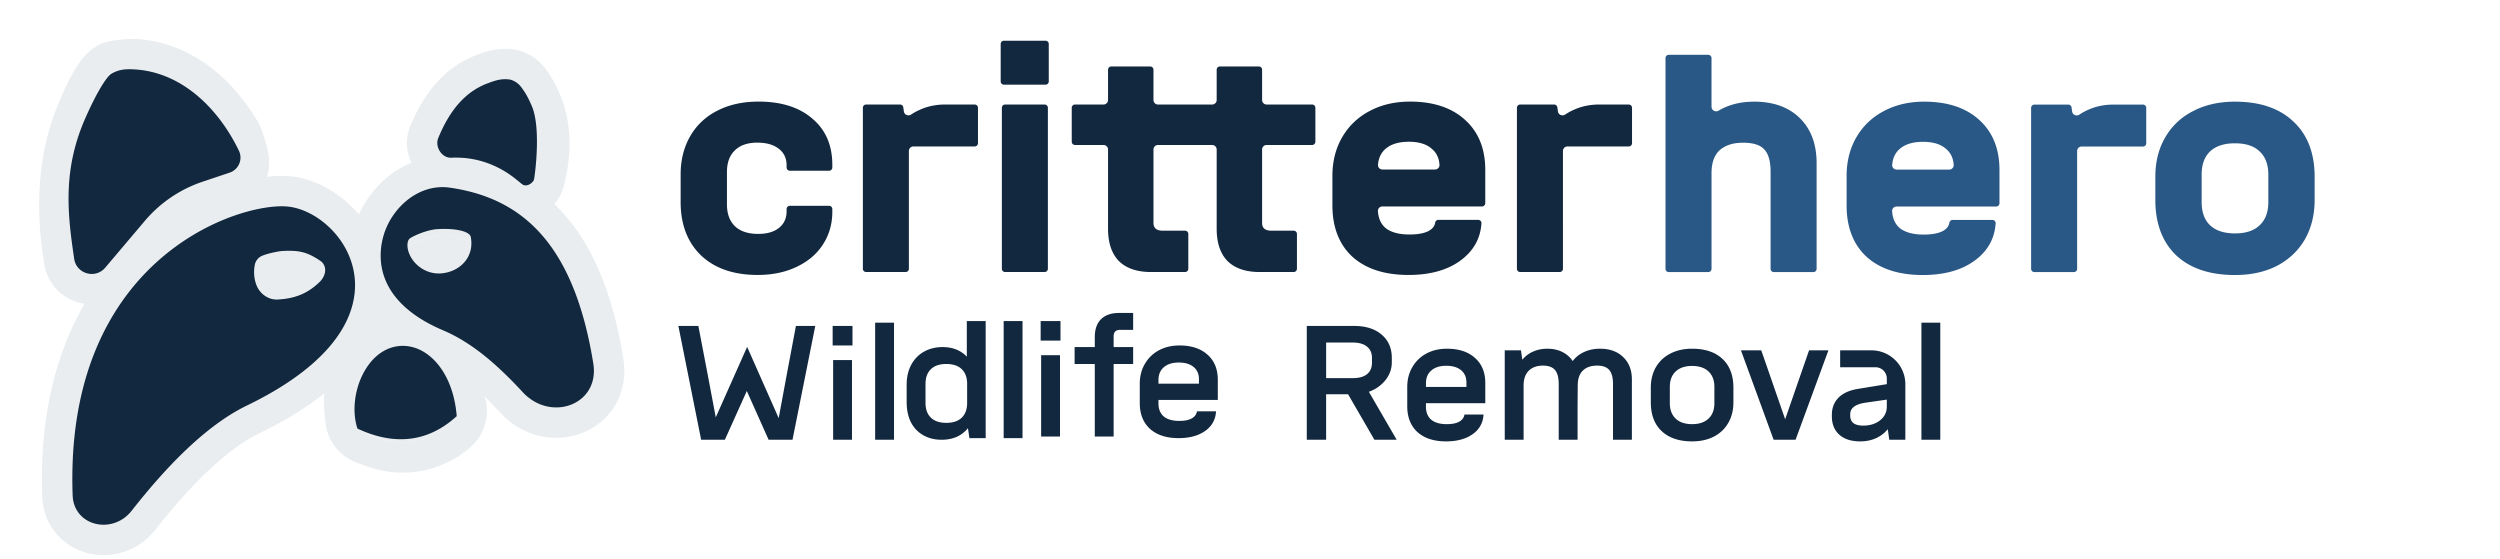 <svg xmlns="http://www.w3.org/2000/svg" width="2864" height="640" fill="none"><path fill="#fff" d="M0 0h2864v640H0z"/><path fill="#E9EDEF" d="M112.753 51.72c14.915-7.81 43.016-7.01 43.016-7.01 61.28 3.359 107.369 43.332 135.853 88.512 4.912 7.791 7.368 11.686 11.948 27.369 4.579 15.683 4.596 18.638 4.629 24.548.038 6.546-.626 12.926-2.683 17.428 8.602-1.015 16.463-1.304 23.355-.936 26.391 1.412 52.01 14.502 71.407 32.617l3.669 3.555a135.29 135.29 0 0 1 7.161 7.819 112.124 112.124 0 0 1 7.908-14.55l.025-.038.696-1.075c11.982-18.543 29.902-34.785 51.67-43.548-5.569-11.61-7.712-26.707-1.455-41.726 9.494-23.059 25.087-51.284 53.239-70.015l.05-.038a114.73 114.73 0 0 1 20.648-10.842l.531-.215.532-.19c5.489-1.996 20.788-9.013 40.827-7.123l4.074.493 2.328.354 2.265.671c17.642 5.19 27.685 16.873 32.211 23.242l2.771 4.162.544.772.506.81c4.787 7.576 8.224 14.948 10.919 21.28l.012.025c14.725 34.692 12.738 70.892 5.504 100.696l-.051.215-.05.202-1.291 5.048-.101.393-.114.405-.038.139c-.007.025-.025.101-.051.189l-.303.987c-.024.074-.144.374-.291.797l.025.013-.392 1.126-.342.962-.392.936c-2.218 5.337-5.155 9.807-8.578 13.487a196.5 196.5 0 0 1 10.805 11.209c31.92 35.83 53.69 86.013 66.004 152.505l2.341 13.512c6.497 40.382-15.393 72.768-47.217 85.172-30.563 11.913-67.833 4.718-93.686-23.228-6.115-6.611-12.062-12.739-17.877-18.409l.367 1.291c5.834 20.497-.678 42.522-16.726 56.541l-.013.012c-32.36 28.246-77.493 36.737-117.902 22.166l-12.247-4.415c-18.745-6.76-32.254-23.104-35.514-42.561l-.519-3.922-1.277-13.499a100.158 100.158 0 0 1 .076-19.433c-20.061 16.052-44.556 31.317-73.71 45.42-39.618 19.164-81.495 61.996-119.585 110.564-19.73 25.155-50.519 33.853-77.303 27.227-27.708-6.857-51.315-30.493-52.555-65.17-3.34-93.43 16.658-165.771 48.406-220.623-22.405-3.475-42.557-20.374-46.331-46.672l-1.519-10.564v-.026C41.11 235.84 43.427 176.9 65.625 121.899c5.15-12.758 11.035-26.032 17.27-37.183 3.093-5.533 6.712-11.348 10.842-16.574 3.748-4.742 9.998-11.69 19.003-16.41l.013-.012Zm214.258 184.69c-29.598-1.583-92.942 14.282-147.684 63.98-54.762 49.716-100.9 133.272-96.116 267.017.634 17.729 12.087 29.133 26.113 32.604 14.018 3.468 30.606-.979 41.536-14.917 38.557-49.163 84.551-97.554 131.819-120.42 101.762-49.226 129.412-105.359 123.255-149.747-3.077-22.173-14.587-41.363-29.429-55.225-14.837-13.856-33.027-22.411-49.494-23.292Zm150.127 164.512a35.87 35.87 0 0 0-28.277-1.632c-27.933 10.143-45.491 37.881-42.7 67.472l1.278 13.499a20.07 20.07 0 0 0 13.171 16.992l12.247 4.415a83.453 83.453 0 0 0 83.185-15.637 20.23 20.23 0 0 0 6.149-20.775l-4.921-17.269a74.29 74.29 0 0 0-38.222-46.116l-1.91-.949Zm38.322-185.931c-26.91-3.896-51.733 11.049-66.485 33.894l-.696 1.075a77.299 77.299 0 0 0-9.35 63.272c9.076 31.577 38.079 52.228 68.333 65.03 32.922 13.931 61.737 38.752 91.498 70.927 32.404 35.026 88.529 14.358 80.946-32.756-22.364-138.911-82.782-189.649-164.246-201.442Zm-195.9 72.634c14.702-1.663 32.56.351 47.836 11.475 3.766 2.746 5.908 7.688 4.871 13.019-.806 4.141-3.05 7.93-6.022 10.817-14.684 14.264-33.21 18.896-47.849 20.18-1.211.054-2.4.06-3.543.025-9.737.612-17.613-7.262-21.179-16.865-2.549-6.865-3.31-14.795-1.733-22.988.879-4.566 4.079-8.373 8.034-10.096 5.286-2.305 10.805-3.849 16.282-5.023a59.966 59.966 0 0 1 3.303-.544Zm179.466-16.688c15.398-1.838 26.664-.614 39.195 6.364.857.477 1.372 1.396 1.316 2.442l-.392 7.325c-1.008 18.724-15.657 37.683-33.376 34.375-4.611-.861-9.07-2.334-13.259-3.973a30.913 30.913 0 0 1-2.859-1.442c-7.229-4.291-15.735-12.426-23.027-23.33a7.472 7.472 0 0 1-1.214-4.795c.252-2.95 2.204-5.636 4.909-7.085 9.648-5.169 16.934-8.476 28.707-9.881ZM153.859 79.491c-10.109-.554-19.212.08-24.95 3.087-2.669 1.398-5.301 3.943-7.844 7.16-2.568 3.25-5.171 7.337-7.768 11.982-5.196 9.292-10.449 21.013-15.372 33.211-19.273 47.752-21.744 100.137-14.486 150.898l1.518 10.564c2.481 17.341 24.283 23.617 35.602 10.248l45.395-53.618a148.442 148.442 0 0 1 66.042-44.8l31.124-10.451c10.367-3.479 15.333-15.259 10.589-25.113-23.292-48.363-65.573-90.196-119.85-93.168Zm430.756 11.703c-11.524-1.754-19.559 1.94-27.758 4.921a79.848 79.848 0 0 0-14.372 7.553c-19.693 13.103-31.905 33.805-40.334 54.277-4.401 10.307 4.277 23.464 14.954 22.735 16.659-.684 33.715 3.544 48.52 12.335a2335.267 2335.267 0 0 0 27.1 15.853l3.808 2.202c5.044 3.085 12.437 1.503 14.828-4.251l.392-1.127.026-.088 1.29-5.048c6.164-25.393 7.106-53.366-3.719-78.872-2.346-5.513-4.939-10.981-8.313-16.32-3.627-5.101-6.776-11.334-16.422-14.17Z"/><path fill="#E9EDEF" d="M153.859 79.49c-10.109-.553-19.212.082-24.95 3.088-2.669 1.398-5.301 3.943-7.844 7.16-2.568 3.25-5.171 7.337-7.768 11.982-5.196 9.292-10.449 21.013-15.372 33.211-19.273 47.752-21.744 100.137-14.486 150.898l1.518 10.564c2.481 17.341 24.283 23.617 35.602 10.248l45.395-53.618a148.442 148.442 0 0 1 66.042-44.8l31.124-10.451c10.367-3.479 15.333-15.259 10.589-25.113-23.292-48.363-65.573-90.196-119.85-93.168Z"/><path fill="#E9EDEF" fill-rule="evenodd" d="M327.011 236.411c-29.598-1.583-92.942 14.282-147.684 63.98-54.762 49.716-100.9 133.272-96.116 267.017.634 17.729 12.087 29.133 26.113 32.604 14.018 3.468 30.606-.979 41.536-14.917 38.557-49.163 84.551-97.554 131.819-120.42 101.762-49.226 129.412-105.359 123.255-149.747-3.077-22.173-14.587-41.363-29.429-55.225-14.837-13.856-33.027-22.411-49.494-23.292Zm40.385 62.69c-15.276-11.124-33.134-13.138-47.836-11.475a59.966 59.966 0 0 0-3.303.544c-5.477 1.174-10.996 2.718-16.282 5.023-3.955 1.723-7.155 5.53-8.034 10.096-1.577 8.193-.816 16.123 1.733 22.988 3.566 9.603 11.442 17.477 21.179 16.865a47.28 47.28 0 0 0 3.543-.025c14.639-1.284 33.165-5.916 47.849-20.18 2.972-2.887 5.216-6.676 6.022-10.817 1.037-5.331-1.105-10.273-4.871-13.019Z" clip-rule="evenodd"/><path fill="#E9EDEF" d="M584.615 91.194c-11.524-1.754-19.559 1.94-27.758 4.921a79.848 79.848 0 0 0-14.372 7.553c-19.693 13.103-31.905 33.805-40.334 54.277-4.401 10.307 4.277 23.464 14.954 22.735 16.659-.684 33.715 3.544 48.52 12.335a2335.267 2335.267 0 0 0 27.1 15.853l3.808 2.202c5.044 3.085 12.437 1.503 14.828-4.251l.392-1.127.026-.088 1.29-5.048c6.164-25.393 7.106-53.366-3.719-78.872-2.346-5.513-4.939-10.981-8.313-16.32-3.627-5.101-6.776-11.334-16.422-14.17Z"/><path fill="#E9EDEF" fill-rule="evenodd" d="M515.46 214.992c-26.91-3.896-51.733 11.049-66.485 33.894l-.696 1.075a77.299 77.299 0 0 0-9.35 63.272c9.076 31.577 38.079 52.228 68.333 65.03 32.922 13.931 61.737 38.752 91.498 70.927 32.404 35.026 88.529 14.358 80.946-32.756-22.364-138.911-82.782-189.649-164.246-201.442Zm22.761 62.31c-12.531-6.978-23.797-8.202-39.195-6.364-11.773 1.405-19.059 4.712-28.707 9.881-2.705 1.449-4.657 4.135-4.909 7.085a7.472 7.472 0 0 0 1.214 4.795c7.292 10.904 15.798 19.039 23.027 23.33.968.55 1.925 1.033 2.859 1.442 4.189 1.639 8.648 3.112 13.259 3.973 17.719 3.308 32.368-15.651 33.376-34.375l.392-7.325c.056-1.046-.459-1.965-1.316-2.442Z" clip-rule="evenodd"/><path fill="#E9EDEF" d="M477.138 400.923a35.87 35.87 0 0 0-28.277-1.632c-27.933 10.143-45.491 37.881-42.7 67.472l1.278 13.499a20.07 20.07 0 0 0 13.171 16.992l12.247 4.415a83.453 83.453 0 0 0 83.185-15.637 20.23 20.23 0 0 0 6.149-20.775l-4.921-17.269a74.29 74.29 0 0 0-38.222-46.116l-1.91-.949Z"/><path fill="#12283E" fill-rule="evenodd" d="M376.499 259.702c-14.837-13.856-33.027-22.411-49.494-23.292-29.598-1.583-92.942 14.283-147.684 63.981-54.762 49.716-100.9 133.271-96.116 267.016.634 17.73 12.087 29.133 26.113 32.604 14.018 3.468 30.606-.979 41.536-14.916 38.557-49.164 84.551-97.555 131.819-120.42 101.762-49.226 129.412-105.359 123.254-149.747-3.076-22.174-14.586-41.364-29.428-55.226Zm138.955-44.711c-26.91-3.896-51.733 11.049-66.485 33.894-12.106 18.749-16.209 42.897-10.046 64.347 9.076 31.577 38.079 52.228 68.333 65.031 32.922 13.93 61.737 38.751 91.498 70.926 32.404 35.026 88.529 14.358 80.946-32.756-22.364-138.911-82.782-189.649-164.246-201.442Zm-193.042 72.621c20.729-1.296 29.798 1.295 44.978 11.488 3.766 2.746 5.908 7.688 4.871 13.019-.807 4.141-3.05 7.93-6.022 10.817-14.684 14.264-29.576 19.088-47.849 20.18-11.661.696-21.156-7.237-24.722-16.84-2.549-6.864-3.31-14.794-1.733-22.988.879-4.566 4.079-8.372 8.033-10.096 5.287-2.304 14.559-4.558 22.444-5.58Zm178.583-25.103c20.729-1.296 37.105 2.469 38.333 8.973 4.42 23.415-12.882 40.007-33.768 41.7-18.904 1.533-34.844-12.099-38.249-27.354-.734-3.285-1.296-10.364 2.591-12.955 3.886-2.591 18.803-9.596 31.093-10.364ZM153.853 79.489c-10.109-.553-17.197-.057-25.773 4.722-7.566 4.216-20.885 29.624-30.161 50.719-23.83 54.193-21.744 100.137-14.486 150.898l1.518 10.565c2.481 17.34 24.283 23.616 35.602 10.248l45.395-53.619a148.442 148.442 0 0 1 66.042-44.8l31.124-10.45c10.367-3.48 15.333-15.26 10.589-25.114-23.292-48.363-65.573-90.196-119.85-93.168Zm405.525 15.69c-.844.315-1.684.629-2.527.935a79.851 79.851 0 0 0-14.372 7.554c-19.693 13.102-31.906 33.804-40.334 54.276-4.401 10.307 4.277 23.465 14.954 22.735 16.659-.684 33.33 1.993 50.172 9.767 13.233 6.107 21.667 13.058 27.188 17.608 1.505 1.24 2.794 2.303 3.905 3.12 5.182 3.817 12.566-2.073 13.409-5.571.842-3.498 8.396-58.414-2.429-83.919-2.347-5.514-4.939-10.982-8.313-16.321-.45-.633-.892-1.283-1.341-1.942-3.167-4.653-6.632-9.743-15.081-12.228-10.339-1.573-17.871 1.238-25.231 3.986Z" clip-rule="evenodd"/><path fill="#12283E" d="M457.147 396.437c31.629-3.163 62.061 28.606 66.078 80.324-21.186 19.249-57.896 40.349-113.738 14.226-11.928-36.25 8.801-90.663 47.66-94.55Zm319.998-23.028h22.909l10.244 53.456 9.685 51.22 35.761-80.276h.373l35.947 81.208 9.499-51.221 10.244-54.387h22.165l-26.076 130.38h-27.379l-24.959-55.877-25.144 55.877H803.22l-26.075-130.38Zm198.897 39.114v91.266h-21.605v-91.266h21.605Zm.559-39.114v22.351h-22.723v-22.351h22.723Zm25.969-3.725h21.61v134.105h-21.61V369.684Zm77.26 27.939c11.55 0 20.8 3.663 27.75 10.989v-40.79h21.61v134.104h-18.63l-1.67-11.362c-3.48 4.222-7.76 7.512-12.85 9.872-5.1 2.235-10.87 3.352-17.33 3.352-7.94 0-14.96-1.738-21.04-5.215-6.09-3.477-10.81-8.443-14.16-14.9-3.23-6.581-4.84-14.28-4.84-23.096v-19.743c0-8.568 1.68-16.08 5.03-22.537 3.47-6.581 8.32-11.672 14.53-15.273 6.33-3.601 13.53-5.401 21.6-5.401Zm-19.56 63.885c0 7.326 2.05 12.976 6.15 16.949 4.1 3.974 10 5.961 17.7 5.961 7.69 0 13.59-1.987 17.69-5.961 4.1-3.973 6.15-9.623 6.15-16.949v-21.605c0-7.327-2.05-12.976-6.15-16.95-4.1-3.973-10-5.96-17.69-5.96-7.7 0-13.6 1.987-17.7 5.96-4.1 3.974-6.15 9.623-6.15 16.95v21.605Zm89.53-93.686h21.61v134.104h-21.61V367.822Zm64.54 39.113v93.129h-21.61v-93.129h21.61Zm.56-39.113v22.35h-22.73v-22.35h22.73Zm39.28 18.626c0-9.065 2.36-15.956 7.07-20.675 4.85-4.842 11.8-7.264 20.87-7.264h16.01v19.371h-14.9c-4.96 0-7.45 2.483-7.45 7.45v12.293h22.35v19.371h-22.35v83.07h-21.6v-83.07h-23.1v-19.371h23.1v-11.175Zm51.54 53.269c0-8.568 1.92-16.142 5.77-22.723 3.85-6.706 9.19-11.921 16.02-15.646 6.95-3.725 14.84-5.588 23.65-5.588 13.66 0 24.4 3.539 32.23 10.617 7.82 6.954 11.73 16.515 11.73 28.683v23.096h-67.98v3.912c0 6.581 2.05 11.609 6.14 15.086 4.1 3.353 10 5.029 17.7 5.029 6.08 0 10.8-.931 14.15-2.794 3.48-1.862 5.53-4.594 6.15-8.195h21.79c-.25 6.084-2.17 11.486-5.77 16.204-3.6 4.595-8.63 8.196-15.09 10.803-6.33 2.484-13.66 3.725-21.98 3.725-13.9 0-24.83-3.539-32.78-10.616-7.82-7.202-11.73-17.074-11.73-29.615v-21.978Zm67.79-.186v-4.471c.13-6.208-1.86-11.051-5.96-14.528-4.09-3.476-9.81-5.215-17.13-5.215-7.33 0-13.04 1.801-17.14 5.402-4.09 3.477-6.14 8.381-6.14 14.714v4.098h46.37Zm123.54-66.122h54.2c13.28 0 23.77 3.291 31.47 9.872 7.83 6.581 11.74 15.521 11.74 26.821v4.843c0 7.574-2.42 14.403-7.27 20.488-4.84 6.084-11.17 10.554-19 13.41l31.85 54.946h-25.51l-30.18-52.152h-25.14v52.152h-22.16v-130.38Zm52.52 59.789c7.2 0 12.66-1.49 16.39-4.471 3.85-3.104 5.77-7.512 5.77-13.224v-5.401c0-5.712-1.92-10.058-5.77-13.038-3.73-3.104-9.19-4.656-16.39-4.656h-30.36v40.79h30.36Zm62.58 10.244c0-8.568 1.92-16.142 5.77-22.724 3.85-6.705 9.19-11.92 16.02-15.645 6.95-3.725 14.84-5.588 23.65-5.588 13.66 0 24.4 3.539 32.22 10.617 7.83 6.953 11.74 16.515 11.74 28.683v23.096h-67.99v3.911c0 6.582 2.05 11.61 6.15 15.087 4.1 3.353 10 5.029 17.7 5.029 6.08 0 10.8-.931 14.15-2.794 3.48-1.862 5.53-4.594 6.15-8.195h21.79c-.25 6.084-2.17 11.486-5.77 16.204-3.61 4.595-8.63 8.196-15.09 10.803-6.33 2.484-13.66 3.725-21.98 3.725-13.91 0-24.83-3.539-32.78-10.616-7.82-7.202-11.73-17.074-11.73-29.615v-21.978Zm67.79-.187v-4.47c.13-6.208-1.86-11.051-5.96-14.528-4.1-3.476-9.81-5.215-17.13-5.215-7.33 0-13.04 1.801-17.14 5.402-4.1 3.476-6.15 8.381-6.15 14.714v4.097h46.38Zm167.93-2.98c0-7.574-1.43-13.038-4.28-16.39-2.86-3.353-7.45-5.029-13.78-5.029-7.21 0-12.73 1.925-16.58 5.774-3.73 3.725-5.65 9.126-5.77 16.204l-.19 22.537v40.418h-21.61v-63.514c0-7.574-1.42-13.038-4.28-16.39-2.86-3.353-7.45-5.029-13.78-5.029-6.83 0-12.23 1.925-16.21 5.774-3.85 3.849-5.83 9.251-5.96 16.204v62.955h-21.6V401.348h18.62l1.49 10.803c3.35-4.098 7.45-7.202 12.29-9.313 4.97-2.235 10.43-3.353 16.4-3.353 6.45 0 12.16 1.242 17.13 3.725 4.97 2.484 8.94 5.961 11.92 10.431 3.48-4.595 7.89-8.071 13.23-10.431 5.33-2.483 11.36-3.725 18.06-3.725 11.18 0 20.06 3.229 26.64 9.686 6.58 6.332 9.87 14.838 9.87 25.517v69.101h-21.61v-63.514Zm90.61 65.376c-14.9 0-26.51-3.911-34.83-11.734-8.32-7.823-12.48-18.812-12.48-32.967v-16.763c0-8.941 1.93-16.763 5.78-23.469 3.97-6.829 9.5-12.044 16.57-15.645 7.21-3.725 15.52-5.588 24.96-5.588 14.9 0 26.51 3.912 34.83 11.734 8.32 7.823 12.48 18.812 12.48 32.968v16.763c0 8.94-1.99 16.825-5.96 23.654-3.85 6.706-9.37 11.921-16.58 15.646-7.07 3.601-15.33 5.401-24.77 5.401Zm-25.52-43.77c0 7.575 2.24 13.473 6.71 17.694 4.47 4.222 10.74 6.333 18.81 6.333 8.07 0 14.34-2.111 18.81-6.333 4.47-4.221 6.71-10.119 6.71-17.694v-18.626c0-7.574-2.24-13.472-6.71-17.694-4.47-4.222-10.74-6.333-18.81-6.333-8.07 0-14.34 2.111-18.81 6.333-4.47 4.222-6.71 10.12-6.71 17.694v18.626Zm104.75-60.533 27.38 78.972 11.92-34.457 15.46-44.515h22.17l-37.63 102.441h-25.14l-37.44-102.441h23.28Zm113.28 104.303c-10.19 0-18.13-2.545-23.84-7.636-5.72-5.091-8.57-12.169-8.57-21.233v-1.49c0-7.823 2.48-14.342 7.45-19.557 5.09-5.216 12.6-8.63 22.53-10.244l32.97-5.402v-6.415c0-7.155-5.8-12.956-12.95-12.956h-40.5v-19.37h35.82c21.46 0 38.86 17.401 38.86 38.866v63.575h-18.43l-1.68-12.107c-3.73 4.47-8.32 7.947-13.78 10.43-5.34 2.36-11.3 3.539-17.88 3.539Zm-11.37-29.428c0 3.725 1.25 6.581 3.73 8.568 2.61 1.862 6.27 2.793 10.99 2.793 7.95 0 14.46-2.048 19.56-6.146 5.09-4.098 7.63-9.313 7.63-15.646v-8.009l-24.4 3.539c-5.96.87-10.37 2.422-13.22 4.657-2.86 2.111-4.29 4.967-4.29 8.568v1.676Zm81.56-106.539h21.61v134.105h-21.61V369.684ZM868.974 116.392c25.592 0 46.201 6.28 61.372 19.279l.015.012.739.62c15.013 12.83 22.416 30.504 22.416 52.558v3.019a3.724 3.724 0 0 1-3.722 3.725h-44.937a3.725 3.725 0 0 1-3.724-3.725v-2.348c-.001-8.124-2.906-14.285-8.662-18.889-5.857-4.686-14.003-7.232-24.838-7.232-11.615 0-20.053 3.153-25.87 8.97l-.046.043c-5.795 5.602-8.922 13.691-8.922 24.82v36.888c0 11.055 3.197 19.259 9.208 25.106l.04.038c6.042 5.633 14.733 8.692 26.597 8.692 10.599 0 18.494-2.54 24.117-7.194 5.544-4.588 8.375-10.757 8.376-18.927v-2.348a3.724 3.724 0 0 1 3.724-3.725h44.937a3.724 3.724 0 0 1 3.722 3.725v3.019c0 14.092-3.652 26.774-11.01 37.93l-.007.013c-7.133 10.924-17.312 19.396-30.372 25.46l-.015.008c-12.868 6.074-27.612 9.058-44.142 9.058-27.051 0-48.742-7.236-64.591-22.138l-.037-.035c-15.847-15.146-23.604-35.756-23.604-61.364v-31.521l.01-1.536c.218-15.808 3.812-29.922 10.881-42.237 7.187-12.519 17.356-22.193 30.423-28.98l.637-.324.005-.002c13.581-7.016 29.378-10.458 47.28-10.458Z"/><path fill="#12283E" fill-rule="evenodd" d="M1615.31 116.392c26.33 0 47.45 6.765 62.85 20.744l.01.012c15.67 14.02 23.35 33.319 23.35 57.414v38.229a3.72 3.72 0 0 1-3.72 3.725h-114.15c-2.82 0-5.3 2.333-5.1 5.367.57 8.532 3.55 14.784 8.59 19.197l.09.076c6.02 4.809 14.98 7.483 27.4 7.483 9.79 0 16.93-1.427 21.76-3.94 4.72-2.455 7.08-5.675 7.76-9.661v.002l.05-.248a3.722 3.722 0 0 1 3.64-2.922h45.6a3.737 3.737 0 0 1 3.72 3.973c-1.2 17.959-9.66 32.48-25.04 43.368l-.01.007c-15.11 10.625-34.71 15.769-58.48 15.769-26.99 0-48.55-6.755-64.19-20.733 0-.008-.02-.019-.04-.041-15.46-14.27-23-34.137-23-59.074v-33.535c0-16.666 3.71-31.525 11.24-44.461 7.51-12.908 17.98-22.898 31.33-29.926l.01-.008c13.57-7.245 29.05-10.817 46.33-10.817Zm-1.35 46.012c-11.94 0-20.68 2.877-26.72 8.137l-.01.008c-4.63 4.008-7.53 9.471-8.46 16.708l-.15 1.473c-.27 3.078 2.23 5.46 5.08 5.46h60.29c2.79 0 5.27-2.284 5.09-5.313-.48-7.967-3.47-13.93-8.67-18.29a1.082 1.082 0 0 0-.1-.083c-5.79-5.217-14.39-8.1-26.35-8.1Z" clip-rule="evenodd"/><path fill="#12283E" d="M1780.41 119.744a3.726 3.726 0 0 1 3.69 3.206l.66 4.702c.57 4.028 5.17 5.699 8.29 3.588a60.918 60.918 0 0 1 9.98-5.466l.05-.02c8.79-4.025 18.46-6.01 28.98-6.01h33.86c2.06 0 3.73 1.669 3.73 3.725v40.577l-.02.38a3.73 3.73 0 0 1-3.71 3.345h-70.23c-2.86 0-5.18 2.32-5.18 5.182V307.91a3.727 3.727 0 0 1-3.72 3.725h-45.28a3.726 3.726 0 0 1-3.72-3.725V123.469a3.726 3.726 0 0 1 3.72-3.725h38.9ZM1317.7 76.149c2.05 0 3.72 1.669 3.72 3.725v34.688a5.184 5.184 0 0 0 5.19 5.182h62.03c2.86 0 5.18-2.32 5.18-5.182V79.874a3.726 3.726 0 0 1 3.72-3.725h44.6c2.06 0 3.73 1.668 3.73 3.725v34.688a5.181 5.181 0 0 0 5.18 5.182h52.12a3.728 3.728 0 0 1 3.73 3.725v38.899a3.728 3.728 0 0 1-3.73 3.725h-52.12c-2.86 0-5.18 2.32-5.18 5.182v83.986c0 3.225.95 5.255 2.47 6.632 1.53 1.392 4.07 2.386 8.22 2.386h25.49a3.72 3.72 0 0 1 3.72 3.725v39.906a3.727 3.727 0 0 1-3.72 3.725h-38.9c-15.58 0-28.06-3.963-36.8-12.457-.02-.017-.04-.039-.08-.076-8.5-8.754-12.45-21.35-12.45-37.136v-90.691a5.181 5.181 0 0 0-5.18-5.182h-62.03c-2.87 0-5.19 2.32-5.19 5.182v83.986c0 3.225.96 5.255 2.47 6.632 1.54 1.392 4.07 2.386 8.23 2.386h25.48c2.06 0 3.73 1.668 3.73 3.725v39.906a3.728 3.728 0 0 1-3.73 3.725h-38.9c-15.58-.001-28.05-3.963-36.8-12.457l-.07-.076c-8.51-8.754-12.46-21.35-12.46-37.136v-90.691a5.181 5.181 0 0 0-5.18-5.182h-32.68a3.726 3.726 0 0 1-3.72-3.725v-38.899a3.726 3.726 0 0 1 3.72-3.725h32.68c2.86 0 5.18-2.32 5.18-5.182V79.874a3.728 3.728 0 0 1 3.73-3.725h44.6Zm-120.97 43.595c2.05 0 3.72 1.669 3.72 3.725V307.91a3.726 3.726 0 0 1-3.72 3.725h-45.27a3.728 3.728 0 0 1-3.73-3.725V123.469a3.728 3.728 0 0 1 3.73-3.725h45.27Zm-165.6 0a3.716 3.716 0 0 1 3.68 3.206l.67 4.702c.56 4.028 5.17 5.698 8.28 3.588a61.075 61.075 0 0 1 10.02-5.481l.04-.02c8.79-4.014 18.45-5.995 28.95-5.995h33.87a3.729 3.729 0 0 1 3.73 3.725v40.577l-.02.38a3.73 3.73 0 0 1-3.71 3.345h-70.23c-2.87 0-5.19 2.32-5.19 5.182V307.91a3.72 3.72 0 0 1-3.72 3.725h-45.272a3.727 3.727 0 0 1-3.725-3.725V123.469a3.726 3.726 0 0 1 3.725-3.725h38.902Zm166.6-73.104.38.02a3.728 3.728 0 0 1 3.35 3.704v42.923a3.728 3.728 0 0 1-3.73 3.725h-47.61a3.727 3.727 0 0 1-3.73-3.725V50.364a3.728 3.728 0 0 1 3.73-3.724h47.61Z"/><path fill="#2A5886" fill-rule="evenodd" d="M2204.37 116.47c26.32 0 47.43 6.759 62.83 20.721l.01.013c15.69 14.021 23.38 33.329 23.38 57.437v38.231a3.728 3.728 0 0 1-3.73 3.725h-114.14c-2.83 0-5.3 2.331-5.1 5.364.56 8.532 3.54 14.787 8.58 19.201l.09.075c6.02 4.809 14.98 7.48 27.41 7.48 9.78 0 16.92-1.427 21.75-3.94 4.72-2.454 7.08-5.671 7.77-9.655l.04-.228a3.721 3.721 0 0 1 3.64-2.943h45.61a3.7 3.7 0 0 1 2.71 1.179 3.704 3.704 0 0 1 1 2.794c-1.2 17.959-9.65 32.48-25.04 43.368l-.01.005c-15.11 10.625-34.71 15.769-58.48 15.769-26.98 0-48.54-6.753-64.18-20.731-.01-.008-.02-.02-.05-.041-15.46-14.27-22.99-34.137-22.99-59.074v-33.535c0-16.666 3.71-31.527 11.23-44.463 7.51-12.908 17.98-22.899 31.34-29.927l.01-.007c13.57-7.245 29.04-10.818 46.32-10.818Zm-1.34 46.015c-11.95 0-20.69 2.877-26.73 8.138l-.01.005c-4.62 4.008-7.53 9.473-8.45 16.71l-.16 1.47c-.27 3.078 2.23 5.463 5.09 5.463h60.28c2.79 0 5.28-2.284 5.09-5.313-.48-7.968-3.47-13.929-8.66-18.29a.754.754 0 0 1-.1-.086c-5.8-5.216-14.39-8.097-26.35-8.097Zm357.37-46.015c28.33 0 50.81 7.429 66.89 22.768l.03.023c16.36 15.177 24.33 36.505 24.33 63.429v26.156c0 17.093-3.7 32.279-11.22 45.438l-.02.03c-7.52 12.93-18.22 23.024-32 30.264 0 .003-.01.007-.04.022-13.81 7.02-29.83 10.466-47.97 10.466-28.35 0-50.94-7.327-67.25-22.455-.01-.005-.02-.014-.04-.04-16.11-15.397-23.96-36.815-23.96-63.725V202.69c0-17.093 3.7-32.181 11.24-45.132l.01-.017c7.51-13.125 18.2-23.218 31.97-30.236l.03-.012c13.81-7.258 29.85-10.823 48-10.823Zm0 47.693c-12.75 0-22.11 3.277-28.59 9.344l-.04.033c-6.23 6.056-9.56 14.702-9.56 26.468v31.523c0 11.765 3.33 20.409 9.56 26.465l.04.035c6.48 6.067 15.84 9.345 28.59 9.345 12.79 0 22.01-3.291 28.25-9.334l.05-.051c6.46-6.064 9.89-14.706 9.89-26.46v-31.523c0-11.754-3.43-20.396-9.89-26.46 0-.007-.01-.018-.04-.041-6.24-6.05-15.47-9.344-28.26-9.344Z" clip-rule="evenodd"/><path fill="#2A5886" d="M2369.48 119.826c1.85 0 3.43 1.367 3.68 3.205l.67 4.699c.56 4.028 5.17 5.701 8.28 3.591a61.332 61.332 0 0 1 9.98-5.466l.05-.022c8.79-4.025 18.47-6.007 28.98-6.007h33.87c2.06 0 3.73 1.668 3.73 3.724v40.577a3.726 3.726 0 0 1-3.73 3.722h-70.23a5.184 5.184 0 0 0-5.19 5.182v134.957a3.72 3.72 0 0 1-3.72 3.725h-45.27a3.728 3.728 0 0 1-3.73-3.725V123.55a3.727 3.727 0 0 1 3.73-3.724h38.9ZM1957 62.816c2.05 0 3.72 1.668 3.72 3.725v55.736c0 4.264 4.7 6.521 8.09 4.499 11.53-6.876 25.18-10.306 40.83-10.306 21.75 0 39.32 6.153 52.24 18.841 12.95 12.703 19.23 30.07 19.23 51.617v121.06a3.726 3.726 0 0 1-3.72 3.725h-45.28a3.726 3.726 0 0 1-3.72-3.725V196.655c0-12.564-2.73-20.79-7.35-25.59 0-.009-.01-.018-.02-.025-.01-.007-.01-.013-.02-.018 0-.004-.01-.01-.01-.01-4.33-4.699-12.01-7.52-24.09-7.52-11.64 0-20.38 2.945-26.68 8.429l-.04.035c-5.9 5.353-9.24 13.591-9.46 25.405v110.627a3.726 3.726 0 0 1-3.72 3.725h-45.28a3.726 3.726 0 0 1-3.72-3.725V66.541a3.726 3.726 0 0 1 3.72-3.725H1957Z"/></svg>